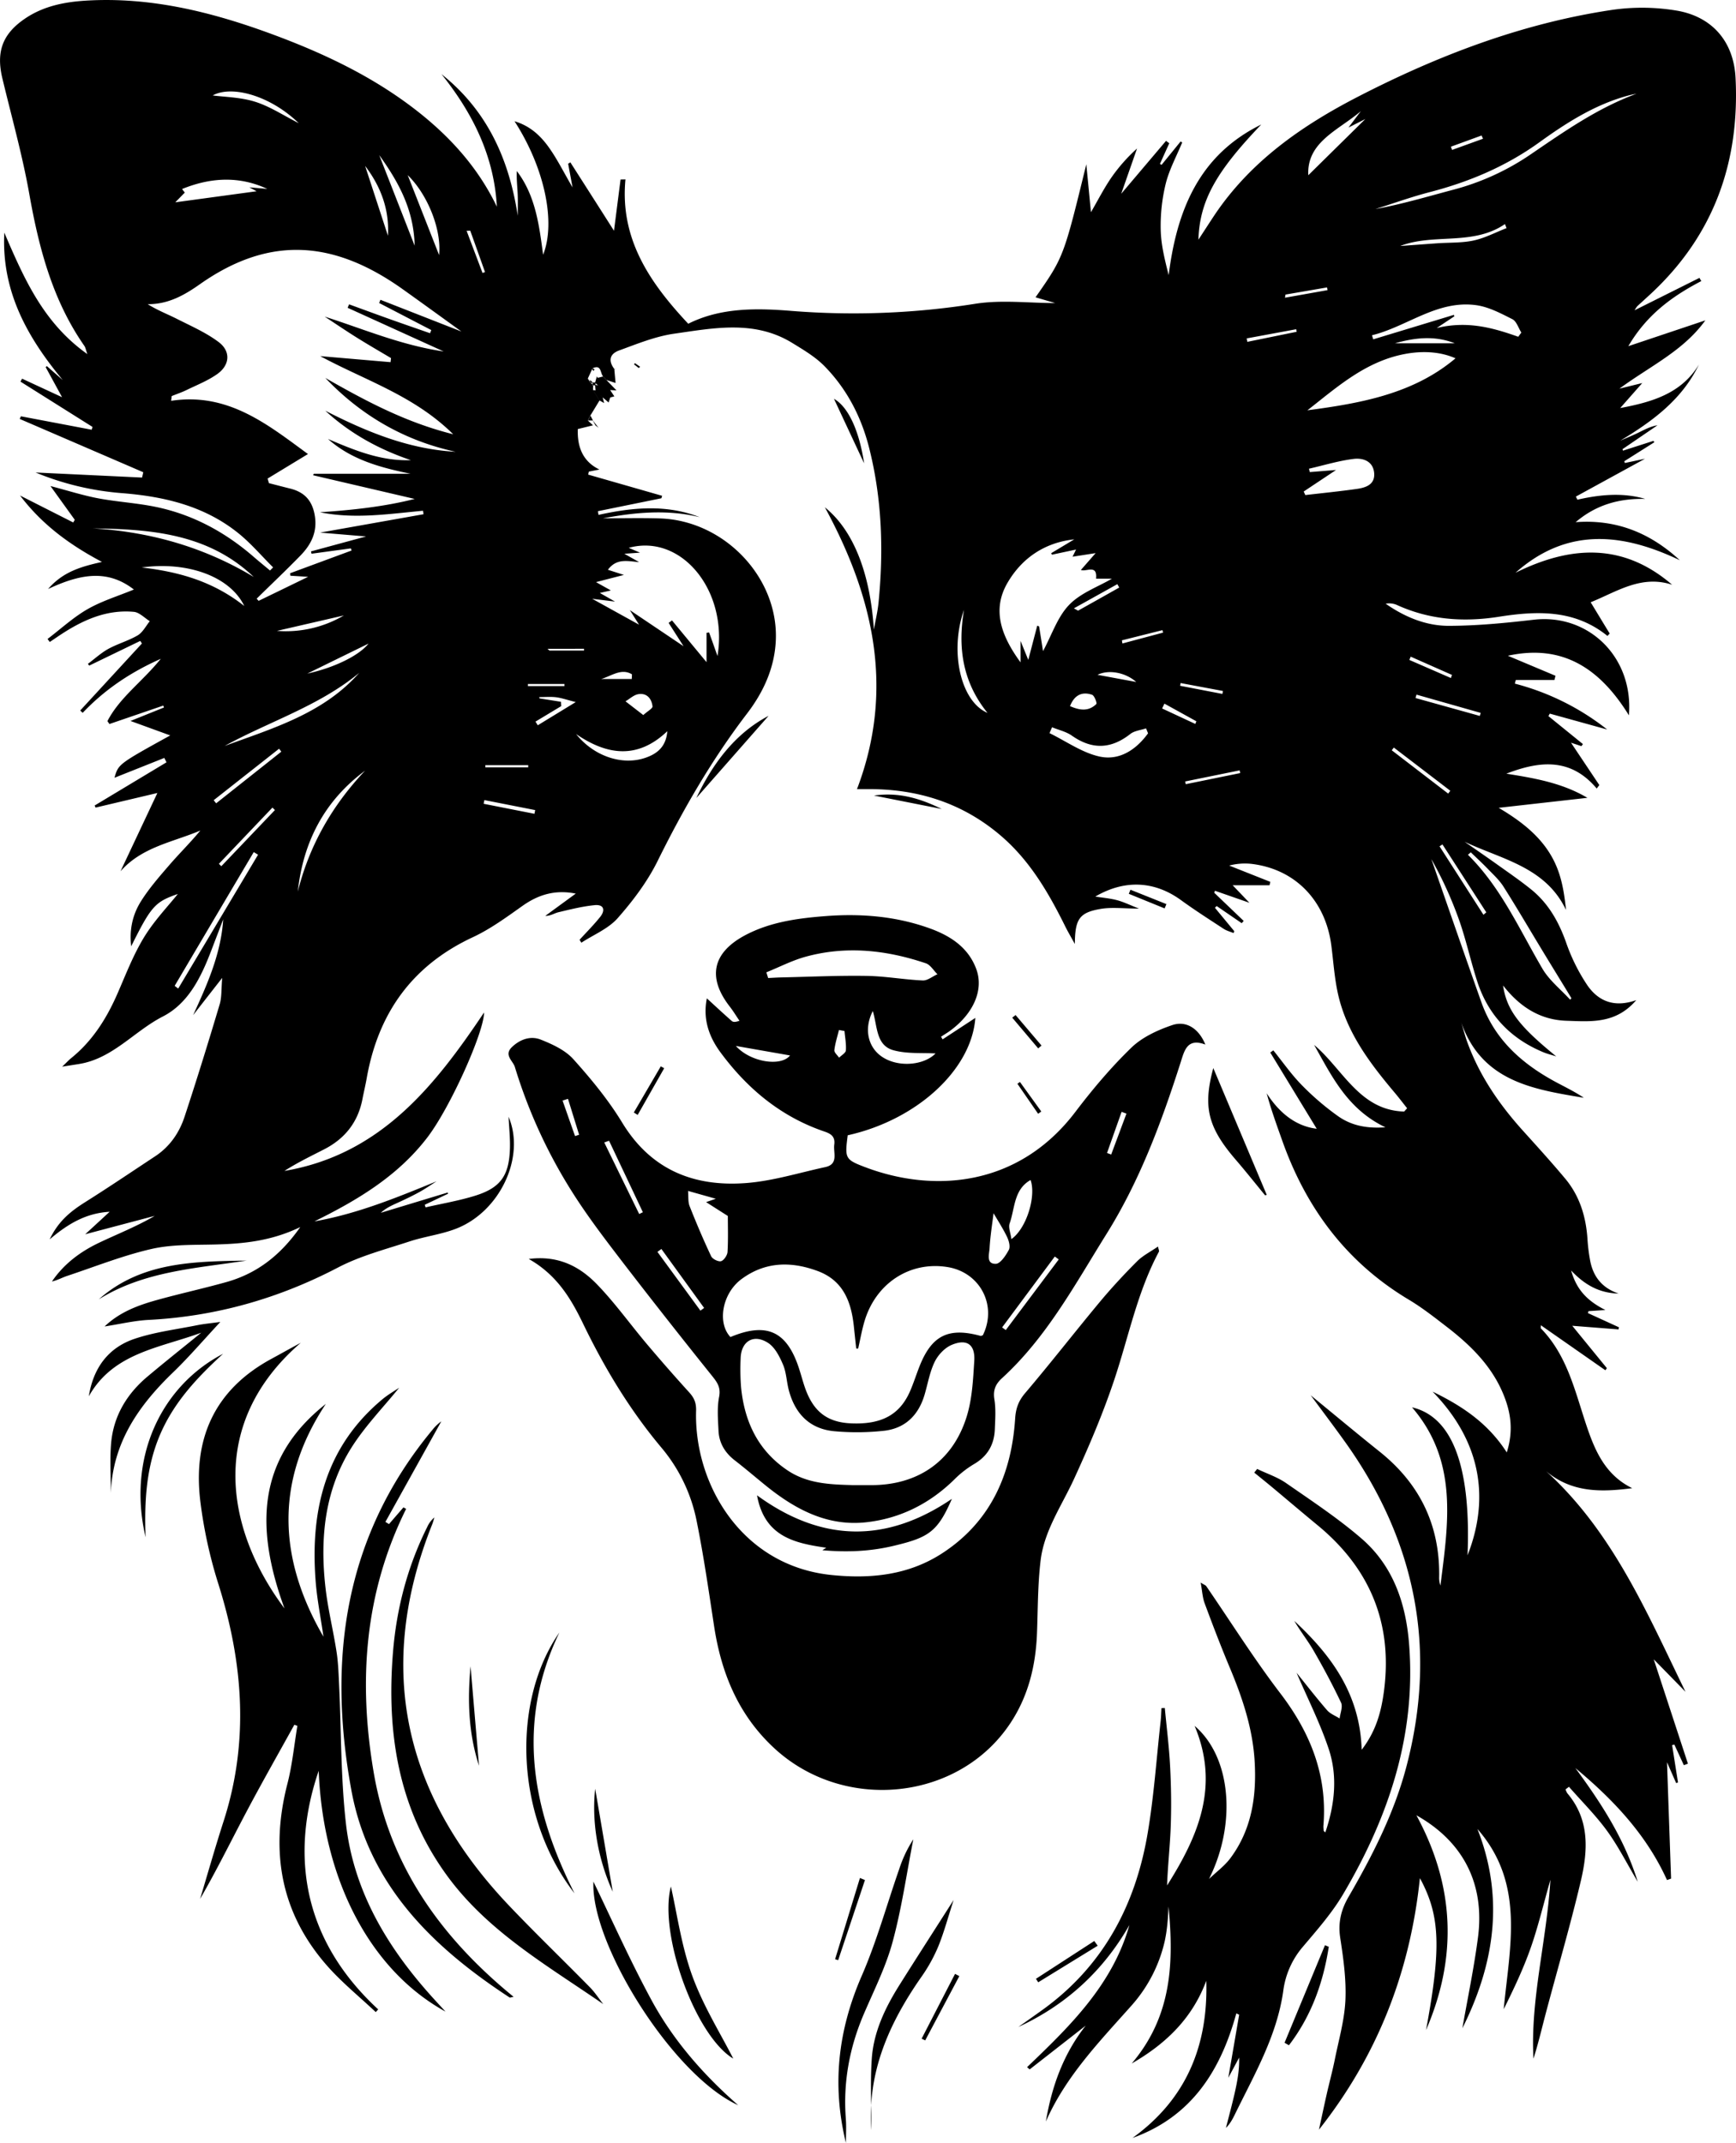 <?xml version="1.0" encoding="UTF-8"?> <svg xmlns="http://www.w3.org/2000/svg" viewBox="0 0 1278.46 1577.57"><title>Asset 61</title><g id="Layer_2" data-name="Layer 2"><g id="Layer_1-2" data-name="Layer 1"><path d="M436.72,313.1l-11.21,2.77c-.33,11,2.2,23.15,15.92,29.78l-7.81,1.54-.46,2.2L487.62,365l-.56,1.81-46.71,9.51.41,2.73c25-5.52,49.93-7.9,74.55,1.68-24.47-6-48.66-3.37-71.18.85,12.84,0,27.26-.37,41.65.06,47.33,1.42,87.23,43.06,85.58,89.14-.73,20.49-9,38.51-21.05,54.31-25.95,33.91-47.11,70.49-66,108.71-7.52,15.23-18.15,29.33-29.43,42.12-6.89,7.81-17.7,12.16-26.75,18.07l-1.31-2.15c5.07-5.56,10.42-10.9,15.11-16.76,4-4.93,2.93-9.42-4.05-8.73-9,.9-17.84,3.12-26.64,5.22-3.06.73-5.8,2.78-9.67,2.67L424,657.85c-14.92-3-27.33.61-39.17,9s-23.57,17-36.54,23.07c-44.81,20.85-69.78,56-78.24,103.88-.91,5.15-2.15,10.24-3.14,15.38-3.27,16.91-12.85,29-28,36.83-10,5.12-20.11,10-29.43,16,70.74-12,110.77-62.57,147-116.64,0,14.31-24.86,70.1-42,92.3C292.68,866,263,883.65,231.53,899.16c31.44-5.55,60.55-17.44,90-29.53-4.13,2.62-8.16,5.42-12.43,7.79-4.84,2.68-9.85,5.09-14.88,7.41-4.71,2.17-9.56,4.08-13.76,8l49.22-14.92.32.86-17.19,8.15.6,1.92c12.21-2.82,24.65-4.89,36.57-8.61,18.63-5.82,24.91-14.72,25.55-34.58.25-7.89-.65-15.81-1-23.52,12.6,29.46-6.22,70.12-39.14,82.59-10.86,4.12-22.71,5.55-33.79,9.19-17.75,5.84-36.22,10.6-52.64,19.18-43.89,22.93-90,36-139.43,38.58-10.62.54-21.14,3.09-32.5,4.83,11.27-10.74,24.82-15.64,38.71-19.51,16.88-4.69,34-8.42,50.89-13.14,22.16-6.21,39.59-19.24,54.51-40.52-21.44,10.35-41.91,12.3-62.74,12.83-15.68.4-31.8-.15-46.9,3.31-21.11,4.84-41.48,13-62.11,19.84-3.68,1.23-7.12,3.2-11.13,4.08,8.82-13,21-22,34.75-28.54,13.56-6.46,27.59-11.93,40.94-19.76L62.75,908.64l18-16.57c-17.06,1-30.18,8.43-44.17,20.32,6.71-14.1,16.29-21.2,26.74-27.78,17.16-10.81,34-22.2,50.92-33.36C125,844.17,132,834,135.92,822.11c9.05-27.42,17.57-55,25.84-82.69,1.62-5.41,1.17-11.44,1.88-19.52-8.14,10.41-14.77,18.91-21.41,27.41,10.44-22.66,20.48-45.12,22.16-70.51q-4.5,11.73-9,23.47c-7.41,19.33-16.82,38.5-35.47,48.05-21.19,10.85-37,31.09-61.92,35l-12.23,1.94c3.35-3.18,4.89-4.87,6.65-6.29,16-12.93,26.42-29.75,34.48-48.41,6-13.81,11.48-28,19.31-40.78,7.59-12.35,17.87-23,24.73-31.65-16.66,5.8-19.54,8.75-34.33,38.51-1.48-12.72,1.24-23.65,7.2-33.14s13.58-18.22,21-26.8,15.45-16.45,22.72-25.28c-20.2,8.58-42.93,12-58.79,30l27.16-57.64L70.38,594.53,69.7,593l52.91-31.8c-.53-1.08-1.07-2.15-1.61-3.23l-36.68,14.6c2.8-10,2.87-10.1,41.05-31.17L96.1,530.75l24.66-9.92-.51-1.4L80.6,533c-.5-.7-1-1.41-1.49-2.12,9-17.4,25.46-28.79,39.3-45.88C95,495.43,76.67,508.21,60.88,524.77l-1.81-1.71,45.45-49.35-1.22-1.88L65.72,490l-1-1.28c5-3.72,9.63-8,15-11,7-3.83,14.9-6,21.71-10,3.71-2.21,6-6.87,8.88-10.43-3.9-2.38-7.64-6.48-11.72-6.86-20.31-1.88-37.85,6.17-54.34,17.07-2.54,1.68-5,3.4-7.58,5.1L35,470.41c9.75-7.4,18.88-15.87,29.41-21.92S86.84,438.85,98.6,434c-20.12-15.63-40.64-10.88-63.18-.4,11.07-12.73,24.19-16.45,39.69-19.92C51.25,401.05,31,386.19,14.76,364.78L53.9,384.62l1.16-1.95-17.9-24.86c12.81,3.35,23.74,6.86,34.93,9,14.19,2.68,28.76,3.47,42.89,6.41,27.05,5.64,50.7,18.45,71.58,36.48,4,3.49,8.19,6.86,12.28,10.29l2.28-2.3c-8.51-8.46-16.37-17.75-25.67-25.23-25-20.1-54.7-27-85.95-29.45a208.83,208.83,0,0,1-63.3-15.17l78.43,3.73.88-3.92-91-39.24.9-1.94,52.11,9.89.59-2.08L15.08,280.94l1.2-2.16,29.43,13.63-12.1-22.18.92-.7,11.71,10.29C20.15,248.38,1,214.49,3.17,171.29c14.37,33.23,28.49,66.28,61.16,89.39-1.22-3.45-1.42-4.93-2.18-6-23.46-33.67-33.5-72-40.56-111.78C16.49,114.16,8.53,86,1.71,57.54-3,37.73,2,24.59,19.06,13.26,32.32,4.48,47.37,1.48,62.88.49c48-3,93.52,8.41,138,24.87,38.85,14.37,76,32.09,108.61,58.17,23.59,18.88,43.19,41.05,56.42,68.64-2-37.37-17.84-68.93-40.78-97.58,33.51,26.63,49.79,62.43,56.16,104.27,0-5.39.19-10.79-.06-16.17s-.91-11-.62-16.76c13.72,18,16.44,39.63,19.36,61.61,9.57-24,1-64.14-21.05-98.27,11.69,3.48,19.38,10.89,25.51,19.57,6,8.46,10.63,17.84,17.22,29.14-1.38-7.42-2.31-12.44-3.24-17.45l1.63-1c10.87,17,21.73,34,32.13,50.35L457,132.15l3.61-.07c-4.25,44.1,18.29,76.44,46.24,106.26,23.77-11.94,50.06-11.57,76.12-9.45a572.6,572.6,0,0,0,135.4-5.28c19.17-3,39.18-.5,58.75-.5l-14.51-4.23c20.7-29.66,20.7-29.66,37.39-97.94,1.11,11.39,2.21,22.78,3.42,35.29,5.2-8.94,9.55-17.51,14.94-25.37a123.93,123.93,0,0,1,19-21.52c-3.69,10.56-7.39,21.12-11.64,33.29l33-38.93,2.38,1.77q-3.45,7.59-6.88,15.2l1.21.69,14-17.18,1.2.68c-4.16,10.09-9.53,19.88-12.14,30.35a130.83,130.83,0,0,0-3.7,33.7c.2,11.18,3,22.31,5.86,33.65,6-47.74,22.4-88.42,68.19-110.89-33.28,34.73-45.33,56.05-46.29,84.79,4.63-7.05,8.28-12.73,12-18.33C921.17,118.56,959,92.32,1000.45,71c58.86-30.27,120.33-53.71,186.1-63.62a154.22,154.22,0,0,1,48.52.48c26.13,4.55,41.72,23,43.06,49.45,3.13,62-16,115.78-62.15,158.74-3.38,3.15-6.83,6.23-10.22,9.37a27.74,27.74,0,0,0-2,3l47.77-23.85,1.36,2.36c-21.23,11.06-40.15,24.7-53.71,47.91l56.7-19c-16.18,22.45-40.32,33.43-63.28,50.28l16.83-4.13c-4.66,5.29-10.46,11.85-16.25,18.41,23.07-4.36,44.9-10.46,58-32.06-12.45,25.79-34.09,41.72-58,56.1,4.34-1.9,8.73-3.68,13-5.74,4.58-2.23,9-4.73,14.47-5.63l-25.8,17.61c.13.36.27.72.41,1.07l22.41-7.2c.23.34.46.67.68,1l-22.16,14c.14.43.28.86.41,1.29l14.85-3.13-50.92,27.86,1.13,2.28c16.59-3.74,33.2-5.44,50-.57-18.89-.43-36.06,4.12-51.29,17.13,29.81-2.27,54.91,7.84,76.7,28-42.21-20.15-83.08-24.42-121,9.24,40.23-19.9,79-22.49,115.36,8.82-22.84-7.48-40.79,5.19-60,12.89,5,8.19,9.45,15.61,14,23l-1.62,1.8c-24.23-19.61-52-18.52-80-14.12-25.92,4.07-50.92,2.31-75-8.65a14.2,14.2,0,0,0-8.34-.95c14.07,9.81,29.73,16.32,46.56,16.29,20.83-.05,41.73-2.1,62.46-4.5,40.15-4.66,73.64,27.36,70.1,70.37-21-34-48.33-52.8-89.14-43.85l35.06,14.73-.75,3.08h-28.46l-.71,2.71a184.41,184.41,0,0,1,68,33.78l-42.26-11.7c-.33.61-.67,1.22-1,1.84q12.7,10.29,25.4,20.59l-1.11,1.52-7.67-2.54,20.85,31.18-1.91,2.56c-19.3-23-42.4-20.25-66.55-10.94,20.53,3.29,41,6.71,59.68,17.78l-65.35,7.36c20.08,11.83,36,25.26,43.61,45.7,3.44,9.22,4.94,19.16,6,29.51-15-31.71-47.38-37.26-74.67-50.22,7.85,5.46,15.76,10.86,23.55,16.42,8.51,6.08,17.16,12,25.3,18.55,12.59,10.12,20.23,23.46,25.7,38.67A137.75,137.75,0,0,0,1169,725.36c7.92,11.42,19.57,16.75,36,10.91-15.1,17.65-33.53,15.77-51.34,15.2-19.42-.62-34.42-10.2-46.75-26,2.7,18.32,12.1,30.2,39.17,52.23-3.12-1-6.32-1.79-9.34-3-24.19-10-40.76-27.26-48.83-52.17-4.84-14.91-8.13-30.33-13.33-45.1a285.19,285.19,0,0,0-20.48-45c12.28,35.16,24.43,70.38,36.88,105.48,10,28.11,30.88,46.09,56.43,59.54,6.45,3.41,13,6.67,19,10.71-37.34-6.22-75-12-90.27-55.33,1.64,5.31,3,10.71,5,15.9,9,24,23.29,44.67,40.35,63.59,10.52,11.66,21.11,23.29,31.18,35.34,10.63,12.72,15.28,27.88,16.39,44.29a130.59,130.59,0,0,0,2.07,16.49c2.34,11.81,9.13,19.94,20.9,23.85-13.39-.31-24.37-5.7-35-17,4.1,14.47,12.15,22.47,25.22,29.11l-12.4.83-.48,1.41,22.89,10.48-.3,1.56L1157.87,976l25.5,31.21c-.36.52-.73,1-1.1,1.55l-47.5-33.14c0,1.27-.24,2,0,2.31,18.85,19.29,24.75,44.69,32.78,69.12,6.43,19.55,13.9,38.46,34.5,48.51-22.49,2.92-44.27,3.56-63.48-12.53,49.27,44.79,74.42,104.48,102.7,162.42l-23.39-23.91,25.18,76.83-3,1.11q-3.48-7.57-7-15.17l-1.65.39q2.16,13.75,4.33,27.5l-1.34.47c-2.24-5.09-4.48-10.18-6.75-15.36,1,28.82,2,57.24,3,85.67l-3,1.06c-15.19-33.54-39.68-59.29-67.49-82.46,18.69,25.41,35.94,51.55,45.94,83.71-8.09-13.6-14.43-26.25-22.65-37.53-8.39-11.5-18.62-21.64-28-32.37l-2.52,1.92a11.69,11.69,0,0,0,1.35,2.9c16.5,19.4,15.18,42,9.94,64.34-7.67,32.61-17.14,64.78-25.73,97.17-3,11.26-5.6,22.61-9.19,33.81-2.36-43.63,9.64-86,12.5-131.72-5.27,18.45-9.06,34.56-14.51,50.09s-12.53,30.4-19.9,45.22c4.38-46,15.93-92.44-19.36-132.67,20.33,51.44,12.1,100.39-11.08,146.7,3.73-21.34,8.5-44,11.49-66.84,5.14-39.32-10.76-70.53-45.35-89.94,28.44,52.32,30.16,104.79,7.1,158.12,11.24-60.43,10.51-84.26-4.52-111.85-7.22,69.48-31.52,131-74.33,185.15,1.88-8.63,3.7-17.27,5.65-25.89s4.32-17.3,6.07-26c2.92-14.47,7.11-28.94,7.76-43.54.67-15.18-1.5-30.62-3.82-45.73-1.7-11.1.55-20.54,6-30,17.63-30.41,33.62-61.59,42.66-95.82,22.92-86.84,7-166.42-45-239.16-8.12-11.36-16.55-22.49-25.4-34.48,17.53,14.35,34,28.11,50.73,41.48,29.68,23.7,44.5,54.31,43.87,92.35a17.55,17.55,0,0,0,.93,6.24c5.73-45.58,13.34-91.46-20.92-131.2,29.87,7,43.53,43.87,40.88,108.94,14.86-37.71,13.06-80.59-25.72-120.49,22.8,11.07,41.08,23.73,54.62,44.74,5-15.82,3-29.23-2.29-42.25-8.59-21.3-24.43-36.77-42.2-50.43-9-6.94-18-14-27.8-19.85C991.74,929.4,962,889.54,944.4,840c-4.1-11.52-8.29-23-11.58-35.16,9.36,14.52,21.45,24.26,36.86,26.12-11.14-18.27-22.67-37.21-34.21-56.14l2.27-1.56c6.93,8.59,13.27,17.76,21,25.61a196.77,196.77,0,0,0,26.53,22.73c9.38,6.66,20.46,9.35,35,8.29-28-13.36-39.47-37.6-52.5-60.66,21.19,17.79,33.39,48.13,66.3,49.06l2.19-2.42c-3.15-3.94-6.21-8-9.46-11.83-18.16-21.57-35.07-44-41.41-72.17-2.62-11.66-3.4-23.75-4.92-35.65-4.23-33.33-26.75-56.51-58.94-60.27a45.77,45.77,0,0,0-16.3,1.25l30.27,12-.57,2.51H907.79l12.33,12.89-25.37-8.84c-.19.48-.38,1-.56,1.44l21.71,20.76-1.45,1.66L896,667l-1.28,1.28,14.26,17.25c-.17.45-.35.9-.52,1.36-2.47-1-5.16-1.7-7.36-3.14-10.55-6.9-21.19-13.7-31.38-21.1-19.47-14.14-41.46-15.28-63.09-2.62,5.46.87,10.83,1.29,16,2.66,4.89,1.3,9.52,3.6,16.17,6.2-11.11,0-20-1.21-28.49.27-15.43,2.69-18.62,7.42-18.76,25.79-3.13-5.7-5.14-9.08-6.89-12.6-12.38-25-26.21-48.89-47.81-67.29-28.53-24.31-61.91-34.56-99-34.12-2.36,0-4.72,0-6.73,0,28.36-74.53,11.43-143-23.66-207.47,20.66,16.64,33.31,47.63,36.09,90,1.16-6.6,2.77-13.16,3.43-19.81,3.78-38.29,2.59-76.3-6.88-113.8-5.77-22.86-16.32-43.31-32.75-60.12-6.81-7-15.61-12.16-24-17.32-27.76-17-57.77-10.9-87.09-6.73-13.76,2-27.11,7.49-40.32,12.31-7.3,2.66-8,7.94-3.36,13.85l-.19-.16.93,10.25-6.63-2.18-2.54-2.59c-2.19-2.52-1.19-9.17-7.77-6l-.28.54-3.23,7v.13l2.1,2.84,1.88,1.88-.15,3.6q2.4,3.84,4.81,7.66l-6.68,11-1.83,3.84Zm16.19,129.77-16.78-2.06c11.72,6.49,23.11,12.79,34.5,19.07q-3.39-5.37-6.79-10.74l39.56,26.6-11-17.18,2.49-1.83,25.43,30.74v-21.6l1.87-.3c2,5.45,3.9,10.91,6.21,17.39,7.89-48.35-26.7-90.3-65.36-79.66l8.31,3.55-11.56.81,10.89,6.16c-8.25-.64-16.53-3.12-23,5.63l11.78,3.79-20.53,5.3,10.95,6.13-8.14,1.84ZM239.56,302.36c30.33,15.49,61.42,28.34,96,30.23-37.64-8.16-69.43-26.57-96-54.36,29.27,16.63,58.77,32.62,94.19,41.46-28.8-28.51-64.92-39.67-97.92-57.52l51.8,4.45.33-3c-8.42-5-16.92-9.91-25.24-15.11-8-5-15.74-10.27-23.6-15.42,28.7,9.16,56.12,21,87.61,25.65L256,226.59c.37-.85.73-1.69,1.09-2.54,10,3.65,20,7.34,30.09,10.93,9.82,3.5,19.69,6.89,29.53,10.33l.91-2.31-38.39-19.93.94-2.37,59.65,23.36c-14.27-10.29-28.68-20.77-43.19-31.11-49.95-35.57-97.47-40.27-149.42-3.72-11.34,8-23.24,14.81-38.42,14.7,7.14,4.52,14.69,7.36,21.85,11,10.36,5.23,21.23,10,30.39,16.89,9,6.77,8.29,16.82-.84,23.4-6.87,4.95-15,8.11-22.74,11.88-3.55,1.73-7.32,3-11,4.48l-.4,3.49c42.17-6.43,71.6,17.92,100.75,39.18l-29.74,18.06,1,3.37c5.21,1.33,10.41,2.7,15.63,4,10.33,2.55,16.16,8.62,18.07,19.53,2.18,12.37-2.6,21.69-10.62,29.9-10.49,10.75-21.4,21.1-32.13,31.62.48.54,1,1.07,1.43,1.61l36.47-17.7-13.06-.81-.25-1.81,45.32-16.75c-.17-.52-.34-1.05-.52-1.57l-29,3.94c-.13-.57-.25-1.15-.38-1.72l40.56-11-33.84-2.83,76.16-13.53c-.13-.85-.25-1.71-.38-2.56-25.28,2.36-50.56,6.29-75.91,1.1,23.79-1.57,47.37-4.11,69.77-9.79l-74.8-17.44c.17-.37.34-.75.52-1.12h71.15c-22.45-4.59-43.6-10.39-60.69-25.58,19.58,8.36,39.14,16.43,61,15.59C279.13,330.82,257.93,319.23,239.56,302.36Zm512,185.24V471.8l5.71,14,6.6-25.21,1.36.56c1,6.2,2,12.39,2.89,18.21,6.51-12.06,10.65-25.13,19.17-34s21.37-13.37,31.56-19.34H807.18c1.11-10.91-7.24-4.84-11.17-6.43,3.21-3.65,6.36-7.26,10.86-12.4-7.12,1.11-12.08,1.89-17,2.65l2.58-5.28-17.75,3.79-.57-1.1,17-10.19c-22,2.37-38.79,14-49.33,32.28C730.55,448.92,737.14,467.89,751.55,487.6ZM962.82,302.06c38.6-5.12,77.78-11.86,109.07-38.28-10.91-4.82-23.74-5.69-37-3.23C1005.44,266,984.23,285.39,962.82,302.06Zm155.28-54.14,2.27-3.1c-2.16-3.38-3.54-8.3-6.62-9.85-8.56-4.32-17.58-9.12-26.86-10.34-28.62-3.79-50.62,15.82-76.49,22.18l.9,3,59.37-18,.43,1-13.07,8.7C1080.54,236,1099.39,241.27,1118.1,247.92ZM983.91,346l-23.82,15.85,1.2,2.61c12.74-1.49,25.51-2.75,38.2-4.57,6.62-.95,13.29-3.33,12.48-11.82-.84-8.66-8.32-11.05-15-10.24-11.13,1.35-22,4.72-33,7.23.2.83.41,1.65.61,2.48Zm172.4,390c.31-.38.63-.76.94-1.15C1150,722.88,1142.63,711,1135.38,699c-9.38-15.45-18.49-31.08-28.18-46.33-3.09-4.87-7.55-8.91-11.61-13.12s-8.28-8.07-12.44-12.09l-2.1,1.8c24.35,24.07,37.87,54.92,54.76,83.72C1140.89,721.69,1149.38,728.36,1156.31,735.94Zm49.4-667.11c-2,.44-4.11.79-6.12,1.32-24.55,6.52-45.63,19.91-65.85,34.49-24.6,17.74-51.73,29.21-80.9,36.76-13.48,3.49-26.64,8.26-39.95,12.45,19.37-3.54,38.11-9.12,57-14.14A183.9,183.9,0,0,0,1126.73,114C1151.88,96.87,1176.8,79.31,1205.71,68.83ZM963.49,129l42-41.37L993.07,93.9l9.12-12.08C985.86,95.83,962.22,104.42,963.49,129ZM134.08,139.15l2,2.64-7,7.15,62.35-8.48.25,1.81-8.05-4.36,13.21,1.15C175.8,129.31,154.88,130.71,134.08,139.15Zm711.39,400.7L844,536.21c-3.9,1.32-8.53,1.72-11.58,4.12-14.2,11.16-28.13,11.68-43,1.27-4.24-3-9.73-4.19-14.64-6.21l-1.88,4.32c12.3,6,24.06,14.47,37,17.27C824.42,560.11,836.77,551.87,845.47,539.85ZM186.88,424.75C153.4,392.86,111.31,389.54,68.38,389,110.72,391.49,150.4,402.8,186.88,424.75ZM165.42,549.16c35.67-13.1,72.64-23.84,99.1-53.8C235,519.77,198.37,531.08,165.42,549.16Zm258.84-8.76c13.22,16.51,34.12,23.28,51,17.48,8.82-3,15.29-8.25,16.17-19.59C469.49,559.19,447.06,556,424.26,540.4ZM104.35,417.76c26.67,3.1,52.07,9.84,75.55,28.36C169.38,424.31,138,413.1,104.35,417.76Zm24.29,308,2.59,2,58.82-98.56-3.19-1.9Q157.74,676.49,128.64,725.74Zm90.68-69.39c8.5-34.13,25.44-63.55,49.52-89C238.93,589.54,223.27,619.68,219.32,656.35ZM709.92,449c-10.76,30.52-2.51,67.4,17.3,75.8C708.67,501.84,705.28,476.31,709.92,449ZM305.38,180.9c-.65-26-11.22-46.05-26.08-66.68Zm-5.14-52c7.35,18.7,15.33,39,23.13,58.88C325.27,169,315,143.3,300.24,128.91Zm730.91,52.19c9.16-.66,18.32-1.35,27.48-2,8.9-.61,18-.18,26.63-2.05,8.34-1.8,16.16-6,24.2-9.09l-1.14-3C1084.62,181.16,1055.88,171.55,1031.15,181.1Zm-762.28-59,16.83,51.46C286.84,154,280.23,137,268.87,122.12ZM156.66,70.25c8.71,1.18,20.47,1.28,31.21,4.66,11,3.46,21,10.14,32.14,15.77C199.08,70.4,170.78,62.53,156.66,70.25ZM473.74,526.41c3.24-2.94,7-4.9,6.79-6.42-.65-5.7-4.2-10-10.47-8.95-3.34.55-6.29,3.42-9.42,5.25ZM788,519.83c7.05,3.11,13.62,4.12,19.37-1.54.67-.66-1.42-6.25-3.14-6.82C797,509,791.28,511.52,788,519.83ZM207.19,553.34c-.56-.71-1.11-1.43-1.67-2.15l-48.13,37.89c.59.77,1.19,1.54,1.79,2.3Zm187.17-22.11c.56.9,1.12,1.8,1.69,2.69L424,516.85c-6.54-1.65-10.44-3.05-14.46-3.55s-8.28-.11-12.43-.11l.17.93,15.8,2.52c.08,1.05.16,2.11.25,3.17Zm698.11,142.19,2.1-1.77-32.29-50-2.15,1.38Zm-890-77.09-1.84-1.8-39.43,41.39,1.8,1.76Zm824-46-1.53,2,41.55,31.89,1.58-2.08ZM203.94,464.44a84.2,84.2,0,0,0,49.28-11.36Zm22.35,31.45c20.73-4.56,38.41-13.6,45.11-22.09Zm863.5,31.16c.21-.75.43-1.49.65-2.24l-47.29-13.44c-.22.83-.45,1.66-.68,2.5Zm-18.45-274.33c-14.81-5.84-29.38-4.14-44,0ZM356.71,589l-.53,2.72,37.42,7.38c.17-.91.35-1.82.53-2.73ZM824.24,432.54l-1.38-2.5-32,17.81c2.65,1.42,3,1.74,3.14,1.67Q809.15,441.06,824.24,432.54Zm-16,64.24,28.5,5.27C829.12,495.18,816.58,492.66,808.27,496.78Zm64.54,78.52.47,2,40.07-8.17-.4-2ZM918.1,249.13l.48,2.53,36.36-7.42-.36-1.87ZM389,564.86v-1.57H357.41v1.57Zm679.49-65.72c.27-.76.54-1.52.82-2.27l-30.4-13.45-1,2.41ZM403.19,477.63c1.1.93,1.32,1.29,1.54,1.29q12.69,0,25.39,0c0-.44,0-.87,0-1.31ZM857.53,518l-1.7,3.56,24.43,11.37c.26-.65.52-1.3.79-1.94ZM415.66,505.08v-1.54H388.78v1.54Zm49.6-5.22.15-3.43c-7.86-4.8-15.17,1.3-22.68,3.43Zm481.44-283-.39,2.31,31.32-5.58-.35-2ZM826.2,471.4l.39,2.31,29.95-8-.46-1.81ZM346.31,169.82l-2.67.12,11.7,31,1.84-.65Q351.75,185,346.31,169.82Zm745.86-67.69-1.1-2.37L1068.49,108c.29.79.58,1.58.88,2.37ZM869.44,502.85l-.36,2,31.15,6c.13-.72.27-1.45.4-2.17ZM624.29,835.77c-2.19,16.84-2,17.84,12.65,23.39,50.39,19.16,112.94,14.79,155-40.6,12.64-16.64,26.26-32.79,41.24-47.3,8-7.73,19.33-12.94,30.08-16.59,10.54-3.58,19.73,2.79,24.4,14.31-13.38-5.05-15.4,4.37-18.19,13.12-14,43.78-30,86.86-54.4,126-23.26,37.22-44.15,76.34-77.21,106.53-4.58,4.19-6.68,8.71-5.57,15.45,1.18,7.21.63,14.75.34,22.13-.44,11.24-5.32,19.82-15.39,25.65a74.34,74.34,0,0,0-14.49,11.35c-18.26,17.93-40.26,28.85-65.36,31.5-28.71,3-52.47-10-74.06-27.56-7.38-6-14.61-12.19-22.13-18-7.29-5.61-11.64-12.81-12.06-21.9-.4-8.3-1.13-16.86.44-24.89,1.41-7.25-1.61-11-5.62-16q-32.93-41-65-82.63c-13.22-17.25-26.53-34.58-38.08-53a377.55,377.55,0,0,1-41.72-91.26c-1.37-4.51-8.28-8.77-2.15-14.63s13.85-8.43,21.26-5.49c8.63,3.43,18,7.75,24,14.43,13.12,14.6,25.8,30,36,46.77,21.15,34.71,52.73,47.25,90.94,44.4,19.7-1.47,39.06-7.54,58.53-11.76,10-2.18,5.84-10.42,6.64-16.56.75-5.68-2.1-7.87-7.15-9.59-32-10.86-56.83-31.47-76.68-58.37-8.66-11.74-13-24.75-10-39.71,6.32,5.78,12.28,11.34,18.41,16.71,1,.85,2.68.84,5.62-.2-2.41-3.54-4.64-7.22-7.26-10.59-16.42-21.16-12.7-39.35,11-52.15,18.61-10,39.16-12.74,59.75-14.33,26-2,51.79.1,76.53,9,15.17,5.47,28.43,13.92,34.37,30,5.64,15.24-2,32.68-19.06,45.27-2.22,1.64-4.6,3-6.9,4.55l1.17,1.92,24.09-15.78C715.52,787.29,675.47,824.4,624.29,835.77Zm7.71,157-1.44,0c-.58-5.41-1.17-10.83-1.74-16.24-1.9-18.14-7.79-33.81-26.57-40.8-19.62-7.3-38.74-7-56.18,5.91-14.17,10.47-18.05,32.15-8.14,42.66,26.74-11.21,41.67-4.31,50.59,23.4,1.42,4.39,2.6,8.86,4.07,13.22,6.14,18.13,16.44,26.18,34.29,26.92,22.47.94,35.9-6.4,43.47-24,2.55-5.93,4.49-12.11,6.87-18.11,9-22.67,21.29-28.73,44.91-22.28.49.13,1.14-.32,1.7-.52,10.75-21.87-2-46.35-26.2-50.18-27.77-4.41-52.9,12.1-61.1,40.35C634.66,979.52,633.49,986.17,632,992.73Zm-4.8,100.54c4.61,0,9.23,0,13.84,0,34.77.2,60.68-17.44,70.93-50.67,4-13,4.67-27.13,5.52-40.83.76-12.1-5.57-16.51-16.85-11.64-5,2.17-9.83,7.33-12.28,12.34-3.59,7.33-5,15.74-7.31,23.71-4.27,15-13.83,25-29.36,27a182.2,182.2,0,0,1-36.7.46c-18.41-1.48-29.4-12.67-34.06-30.18-1.66-6.23-1.78-13-4.25-18.83s-5.9-12.7-10.94-16c-10.74-7-20-1.26-20.3,11.37a170.64,170.64,0,0,0,.31,21.22c2.49,25.4,12.54,46.73,34.42,61.32C594.5,1092.1,610.76,1092.84,627.2,1093.27ZM564.38,715.8,565.7,720c3.27-.16,6.54-.38,9.81-.45,20.89-.46,41.8-1.46,62.68-1.12,13.8.21,27.54,2.74,41.34,3.36,3.54.16,7.22-3,10.84-4.57-2.85-2.77-5.22-7-8.62-8.09-28.85-9.71-58.32-13-88.09-4.91C583.59,706.93,574.12,711.87,564.38,715.8ZM506.71,876.73c.36,4.1-.12,8,1.14,11.18,4.93,12.49,10.19,24.87,15.92,37,1,2,5.3,4.12,7.3,3.53s4.57-4.33,4.71-6.81c.55-9.42.22-18.89.22-26.46l-16-10.2,7.17-2.48ZM642.77,744.31c-6.6,12.83-3.7,26.12,6.15,33.22,11.83,8.52,31.19,7,40.07-2-9.66-.6-20.87.43-31-2.36C645.06,769.59,646.27,755.83,642.77,744.31Zm102.05,167.9c11.32-8,18.35-31.81,14.13-43.51-12.43,7-11.44,20.75-15.39,31.89C742.48,903.64,744.24,907.69,744.82,912.21Zm-13.13-19.08c-1,8.18-2.42,16.93-2.92,25.74-.24,4.31-2.71,11.64,4.53,11.52,3.36,0,7.42-6.1,9.63-10.25,1.24-2.34.08-6.69-1.28-9.52C738.69,904.46,734.91,898.68,731.69,893.13ZM738,977.21l2.7,1.95,39-52-2.9-2.15ZM541.92,770c10.68,11.95,33.2,15.48,39.9,7Zm-93.4,69.79L445,841.06q12.87,26.34,25.73,52.66l2.71-1.31Q461,866.09,448.52,839.77Zm67.3,125.08,2.72-2-31.46-43.4-2.92,2.14ZM621.91,759l-4.07-.74c-1.2,4.94-2.81,9.83-3.38,14.84-.19,1.69,2.24,3.69,3.47,5.55,1.75-1.78,4.83-3.44,5-5.34C623.29,768.6,622.33,763.78,621.91,759Zm207.65,60.83L826,818.51,815.26,848.8l3.06,1.13Q823.95,834.87,829.56,819.83Zm-411.27-10.9-4,1.28q4.59,13.08,9.19,26.15l3-1Q422.38,822.15,418.29,808.93Zm11.1,165.48c15.75,32.57,34.25,63.33,57.56,91.13a120,120,0,0,1,25.95,53.52c5.26,25.86,9,52,13,78.14,5.32,34.77,18.05,65.64,44.53,90,51.45,47.26,135.62,38.46,173.5-18.43,13.35-20,18.83-42.53,19.75-66.35.68-17.84.54-35.79,2.64-53.47,2.63-22.14,15.6-40.49,24.69-60.3,11-23.95,21.4-48.33,29.72-73.31,10.49-31.45,16.87-64.28,32.74-93.87.31-.57-.25-1.61-.67-3.8-5.63,3.89-11.25,6.69-15.45,10.91-9.54,9.57-18.78,19.51-27.43,29.89-18.5,22.24-36.27,45.09-55,67.14-4.92,5.8-6.84,11.24-7.33,18.74-2.69,41.13-18.17,76-53.7,99.12-24.72,16.06-52.47,19-81.62,16-66.59-6.86-101.24-67.55-99.65-120.86.18-6.07-1.49-9.63-5.18-13.7q-15.84-17.43-31.05-35.44c-12.31-14.58-23.46-30.23-36.68-43.91-12.65-13.08-28.34-21.57-50.32-18.75C410.1,938.51,420.48,956,429.39,974.41Zm327,547.39,1.9,1.64,41.28-32.24c-16.51,20.94-25,44.81-29.36,70.62,14.57-33.15,39.27-58.64,62.79-85.06a106.87,106.87,0,0,0,24.79-47.89,111.76,111.76,0,0,0,1.93-12.79c.45-4.15.58-8.34.85-12.51,3.79,40.64,2.81,80.28-27.13,115.52,26.6-15.31,44.93-34.3,54.92-60.88,1.41,48-14.9,87.27-54.34,115.7,43.37-15.59,64.87-49.46,76.45-91.71l2.09,1c-2.51,14.6-5,29.2-8,46.4l8-14.85c.23,9.18-1.38,17.75-3.32,26.25s-4.25,17-6.4,25.52c3.16-3.18,5-6.71,6.74-10.29,14.29-29.23,30.84-57.58,35.47-90.61a62,62,0,0,1,14.35-32.36c10.53-12.44,21.5-24.88,29.74-38.82,33.54-56.79,53.94-117.34,48.54-184.5-2.4-29.85-11.81-57.18-34.83-77.16-17.34-15-36.74-27.79-55.66-40.93-6.43-4.47-14.2-7-21.37-10.45l-2.14,2.7c4.28,3.48,8.59,6.93,12.83,10.46,11.23,9.36,22.36,18.85,33.65,28.14,38.81,31.89,55.69,72.54,49,122.58-2,14.86-5.75,29.09-16.37,42.85-1.22-41.12-22.46-69.6-49.61-94.87,4.39,7.57,9.9,14.46,14.26,22,7.2,12.46,14,25.16,20.16,38.17,1.44,3.06-.61,7.75-1.05,11.68-3.09-2-6.85-3.39-9.16-6-7.95-9.18-15.39-18.79-22.54-27.64,7.87,18.33,17.16,36.63,23.61,55.88,6.77,20.22,4.56,41-2.43,61.61-.83-.77-1.15-.92-1.17-1.11a19.35,19.35,0,0,1-.26-3.63c3.09-37-9.42-68.45-31.71-97.62-19.4-25.38-36.44-52.57-54.57-78.93-.43-.62-1.35-.89-4.1-2.61,1.16,6.33,1.36,11.14,3,15.44,5.88,15.84,11.92,31.64,18.46,47.22,9.33,22.26,16.94,44.93,18.31,69.25,1.44,25.5-2.17,49.91-17.91,71-4.32,5.77-10.43,10.21-15.72,15.27,20.19-40.09,16.67-89.46-10.61-112.69,18.8,44.61,2.38,81.64-20.27,117.47.52-14.82,2.21-29.5,2.72-44.22.5-14.46.27-29-.49-43.44s-2.56-28.7-3.91-43l-2.44.1c-.21,3.29-.28,6.6-.65,9.87-3.07,27.52-4.93,55.26-9.58,82.52-9,52.94-32.87,97.69-77.4,129.76-5.89,4.24-11.84,8.4-17.76,12.6q52.83-24.42,81.75-75C819.37,1461,788.05,1491.55,756.36,1521.8ZM199.82,1000.38c-42.39,23-58.08,59.58-52.16,105.9a339.31,339.31,0,0,0,13,59.3c18.41,58.18,23,116.28,4,175.18-6.11,18.93-11.55,38.09-17.29,57.14,12.21-21.08,22.85-42.8,34.16-64.16,11.4-21.54,23.46-42.71,35.23-64l2.24.77c-2.38,14.22-3.75,28.7-7.33,42.61-12.79,49.68-5.16,94.84,29.11,133.88,10.87,12.39,23.9,22.89,35.94,34.26l1.79-2c-62.13-57.37-61.63-123.83-43.81-175.64,3.16,80.27,38,146.82,93.39,177.28-3.3-3.6-6-6.51-8.67-9.45-33.66-37-59-78.7-64.68-129.15-3.8-33.58-3.42-67.64-5-101.48-.39-8.26-.63-16.6-1.89-24.76-2.42-15.79-6.35-31.39-8.15-47.24-4.18-36.63-.62-72.39,19.76-104.11,10-15.53,23.1-29,34.53-43.12-3.61,2.45-8.28,5.11-12.35,8.5-41.81,34.82-53.08,81.17-49.28,132.82,1,14.05,3.85,28,5.85,42-33.36-57.48-35.88-114.65,1.74-171.38-51.43,40.61-51.75,92.19-30.45,150.56-44.88-60-55.48-137.31,12-195.57C214.24,992.41,207.06,996.45,199.82,1000.38Zm75.4,304.52c-11.43-67-6.89-132.1,23.88-194.11l-2-1.08L286.47,1122l-2.64-1.61L325,1046.37a31.44,31.44,0,0,0-6.33,6c-65.15,78.26-77.6,169-59.93,265.42,12.79,69.77,59.64,115.53,116.51,152.68.34.22,1.06-.14,3-.45C324.7,1426.32,286.93,1373.58,275.22,1304.9Zm159,157.87c-19.63-20-39.83-39.41-59.13-59.69-77.81-81.75-99-175.09-56.7-281.15.62-1.57,1-3.23,1.55-4.85a19.56,19.56,0,0,0-5.43,7.31c-14.46,29-22.47,59.79-25.1,91.92-4.81,58.94,3.77,114.81,39.51,164.07,30.11,41.5,74,66.45,115.34,95C440.94,1471.14,438,1466.58,434.23,1462.77Zm-325.6-449.39c-15.22,12.8-25,29-26.78,49-1.06,12.2-.2,24.57-.2,36.86,1.24-36.93,20.32-64.36,45.73-88.84,11.68-11.25,22.25-23.64,34.9-37.21-7.49,1-12.36,1.45-17.12,2.41-15.34,3.09-31.11,5-45.85,9.94C79.84,992,68.7,1007,65.41,1027.91c18.06-32.07,51.92-35.47,82.79-46.8C134.34,992.38,121.33,1002.7,108.63,1013.38Zm549.29,124.67c25.9-6.14,32.52-10.21,43.1-34.64-48.24,32.78-95.89,32.11-143.51-2.59,5.53,30.52,27.76,35.23,51,38.59l-2.9,1.83C623.86,1142.81,640.7,1142.14,657.92,1138.05Zm-35,421.8c-2.09-26.91,2.68-52.55,13.3-77.31,7.5-17.48,16.21-34.73,21.15-53,6.7-24.73,10.31-50.29,15.25-75.5a93.33,93.33,0,0,0-10.3,21.64c-9.2,26.31-16.6,53.39-27.69,78.86-17.35,39.81-22.14,80.08-11.65,123C623,1570.89,623.32,1565.34,622.9,1559.85Zm-79.3-10.08c-25.56-22.33-47.78-47.69-63.88-77.43-16-29.54-29.69-60.33-42.71-87.12C434.87,1431.05,495.56,1528.06,543.6,1549.77Zm134.74-94.15a118.06,118.06,0,0,0,12.55-22.49c4.33-10.58,7.27-21.72,11.39-34.4-14.12,22.13-27.06,42.19-39.78,62.4-10.56,16.78-19.17,34.62-20.51,54.61-1.16,17.37-.24,34.87-.24,52.31C638.54,1525.67,654.73,1489.54,678.34,1455.62Zm254.52-576-39.35-93.34c-7.65,28.45-4.17,43.43,16.48,67.43,7.41,8.6,14.47,17.5,21.68,26.27ZM423.09,1393.83c-31.61-62.39-43-125.89-11.15-192C377.11,1251.87,378.68,1336.26,423.09,1393.83ZM107.21,1131.64c-1-27.81.7-52.69,11.06-76.39,10.31-23.55,27.41-41.62,46-58.62C118.39,1020.55,93.55,1073.38,107.21,1131.64ZM540,1515.49c-9.28-18.32-22.19-38.83-30.25-61.1s-11.24-46.19-15.69-65.62C485,1424,512.06,1498.73,540,1515.49Zm409.23-9.83c16.44-21.45,25.25-46,29.34-72.49l-2.81-1.16L946,1503.83ZM181.59,928c-38.67.68-77.49.84-108.82,28.53C106.25,935.71,144.43,933.75,181.59,928ZM566,527c-24.83,13-41.37,35.54-53.16,60.42Zm-127.7,789.92c-2.52,23,1.37,50.19,12.95,75.72C446.8,1366.48,442.14,1339.19,438.33,1316.92Zm195,65.59L615,1442.32l2.26.71q9.87-29.51,19.73-59ZM614.17,293.6l22.2,47.49C632.66,316.41,624.41,299.31,614.17,293.6ZM346.53,1226.7c-2.29,24.89-1.57,49.31,6.24,73.18C350.7,1275.56,348.62,1251.25,346.53,1226.7Zm459.34,202.21-42.94,27.83,1.65,2.58,43.8-26.92Zm-124.52,73.18,25.14-47.33-3.16-1.64Q691,1477,678.72,1500.83ZM643.61,585.66l49.9,9.89C677.18,587.55,661.79,583.09,643.61,585.66Zm-174,235.11,19.53-34.37L486.64,785l-19.87,34ZM859,665.58,832.52,655l-1.23,3,26.4,10.75C858.11,667.69,858.54,666.64,859,665.58Zm-113.55,83.6,19.12,22.62,2.44-2.09q-9.56-11.24-19.1-22.46Zm21.4,69.08-15.73-21.75-1.86,1.33,15.26,22.09ZM449.68,287.43l-2.19-2.2.35.34-2.2-2.2.34.34-2.15-2.17.32.33L442,279.73l.23.24-2.12-2.1.16.28a7,7,0,0,1-.88-1.08l.13.06q-.66,2.36-1.31,4.71l2.21,1.81-.28-.23,2.15,2.13-.33-.32,2.19,2.19-.35-.35,2.19,2.18-.33-.34c.72.74,1.45,1.47,2.17,2.2l-.34-.34,2.19,2.21-.32-.35,3.06-.83-3.09-4.66Zm0,5.55-2.19-2.21.34.34c-.72-.73-1.45-1.46-2.17-2.2l.33.34-2.19-2.18.35.35L442,285.23l.33.32-2.15-2.13.28.23-2.23-.32c.12,1.35.24,2.7.35,4.05l-.25-.25,2.15,2.13-.34-.34,2.19,2.18-.33-.33,2.19,2.18-.32-.34,4.36,3.69,1.17-3.67Zm-9.41-14.83-.16-.28,2.11,2.1-.22-.24,2.15,2.14-.32-.33,2.15,2.17-.34-.34,2.2,2.2-.35-.34,2.19,2.2-.35-.29,4.69.28-7.41-7.65c-.85-.86-1.7-1.72-2.54-2.59Zm4.64,18.57-1.08-4.11.32.34L442,290.77l.33.33-2.19-2.18.34.34-2.15-2.13.25.25-1.93-.27q2.4,3.84,4.81,7.66ZM471.42,270l-3.85-2.66-.64.9,3.49,2.7ZM438.5,313.09l-.06,0,2.35,1.82-4.44-5.65Zm-3.76-7.36-1.83,3.84h3.78Zm17.76-33.87,1.57-.44c-.57.11-1.14.22-1.73.3ZM436,271.71l1.05,1.37.87-1.18-1.64-.73Zm-3.24,7.08,2.11,1.28-2.1-1.41Zm3.66,2.78c0,.69,0,1.39,0,2.08h2.11v-2.07Zm.31.26-2.17-2.14c0,.7,0,1.41,0,2.12Zm2.62-4.75-.48.43.63-.38S439.39,277.07,439.37,277.08Z"></path></g></g></svg> 